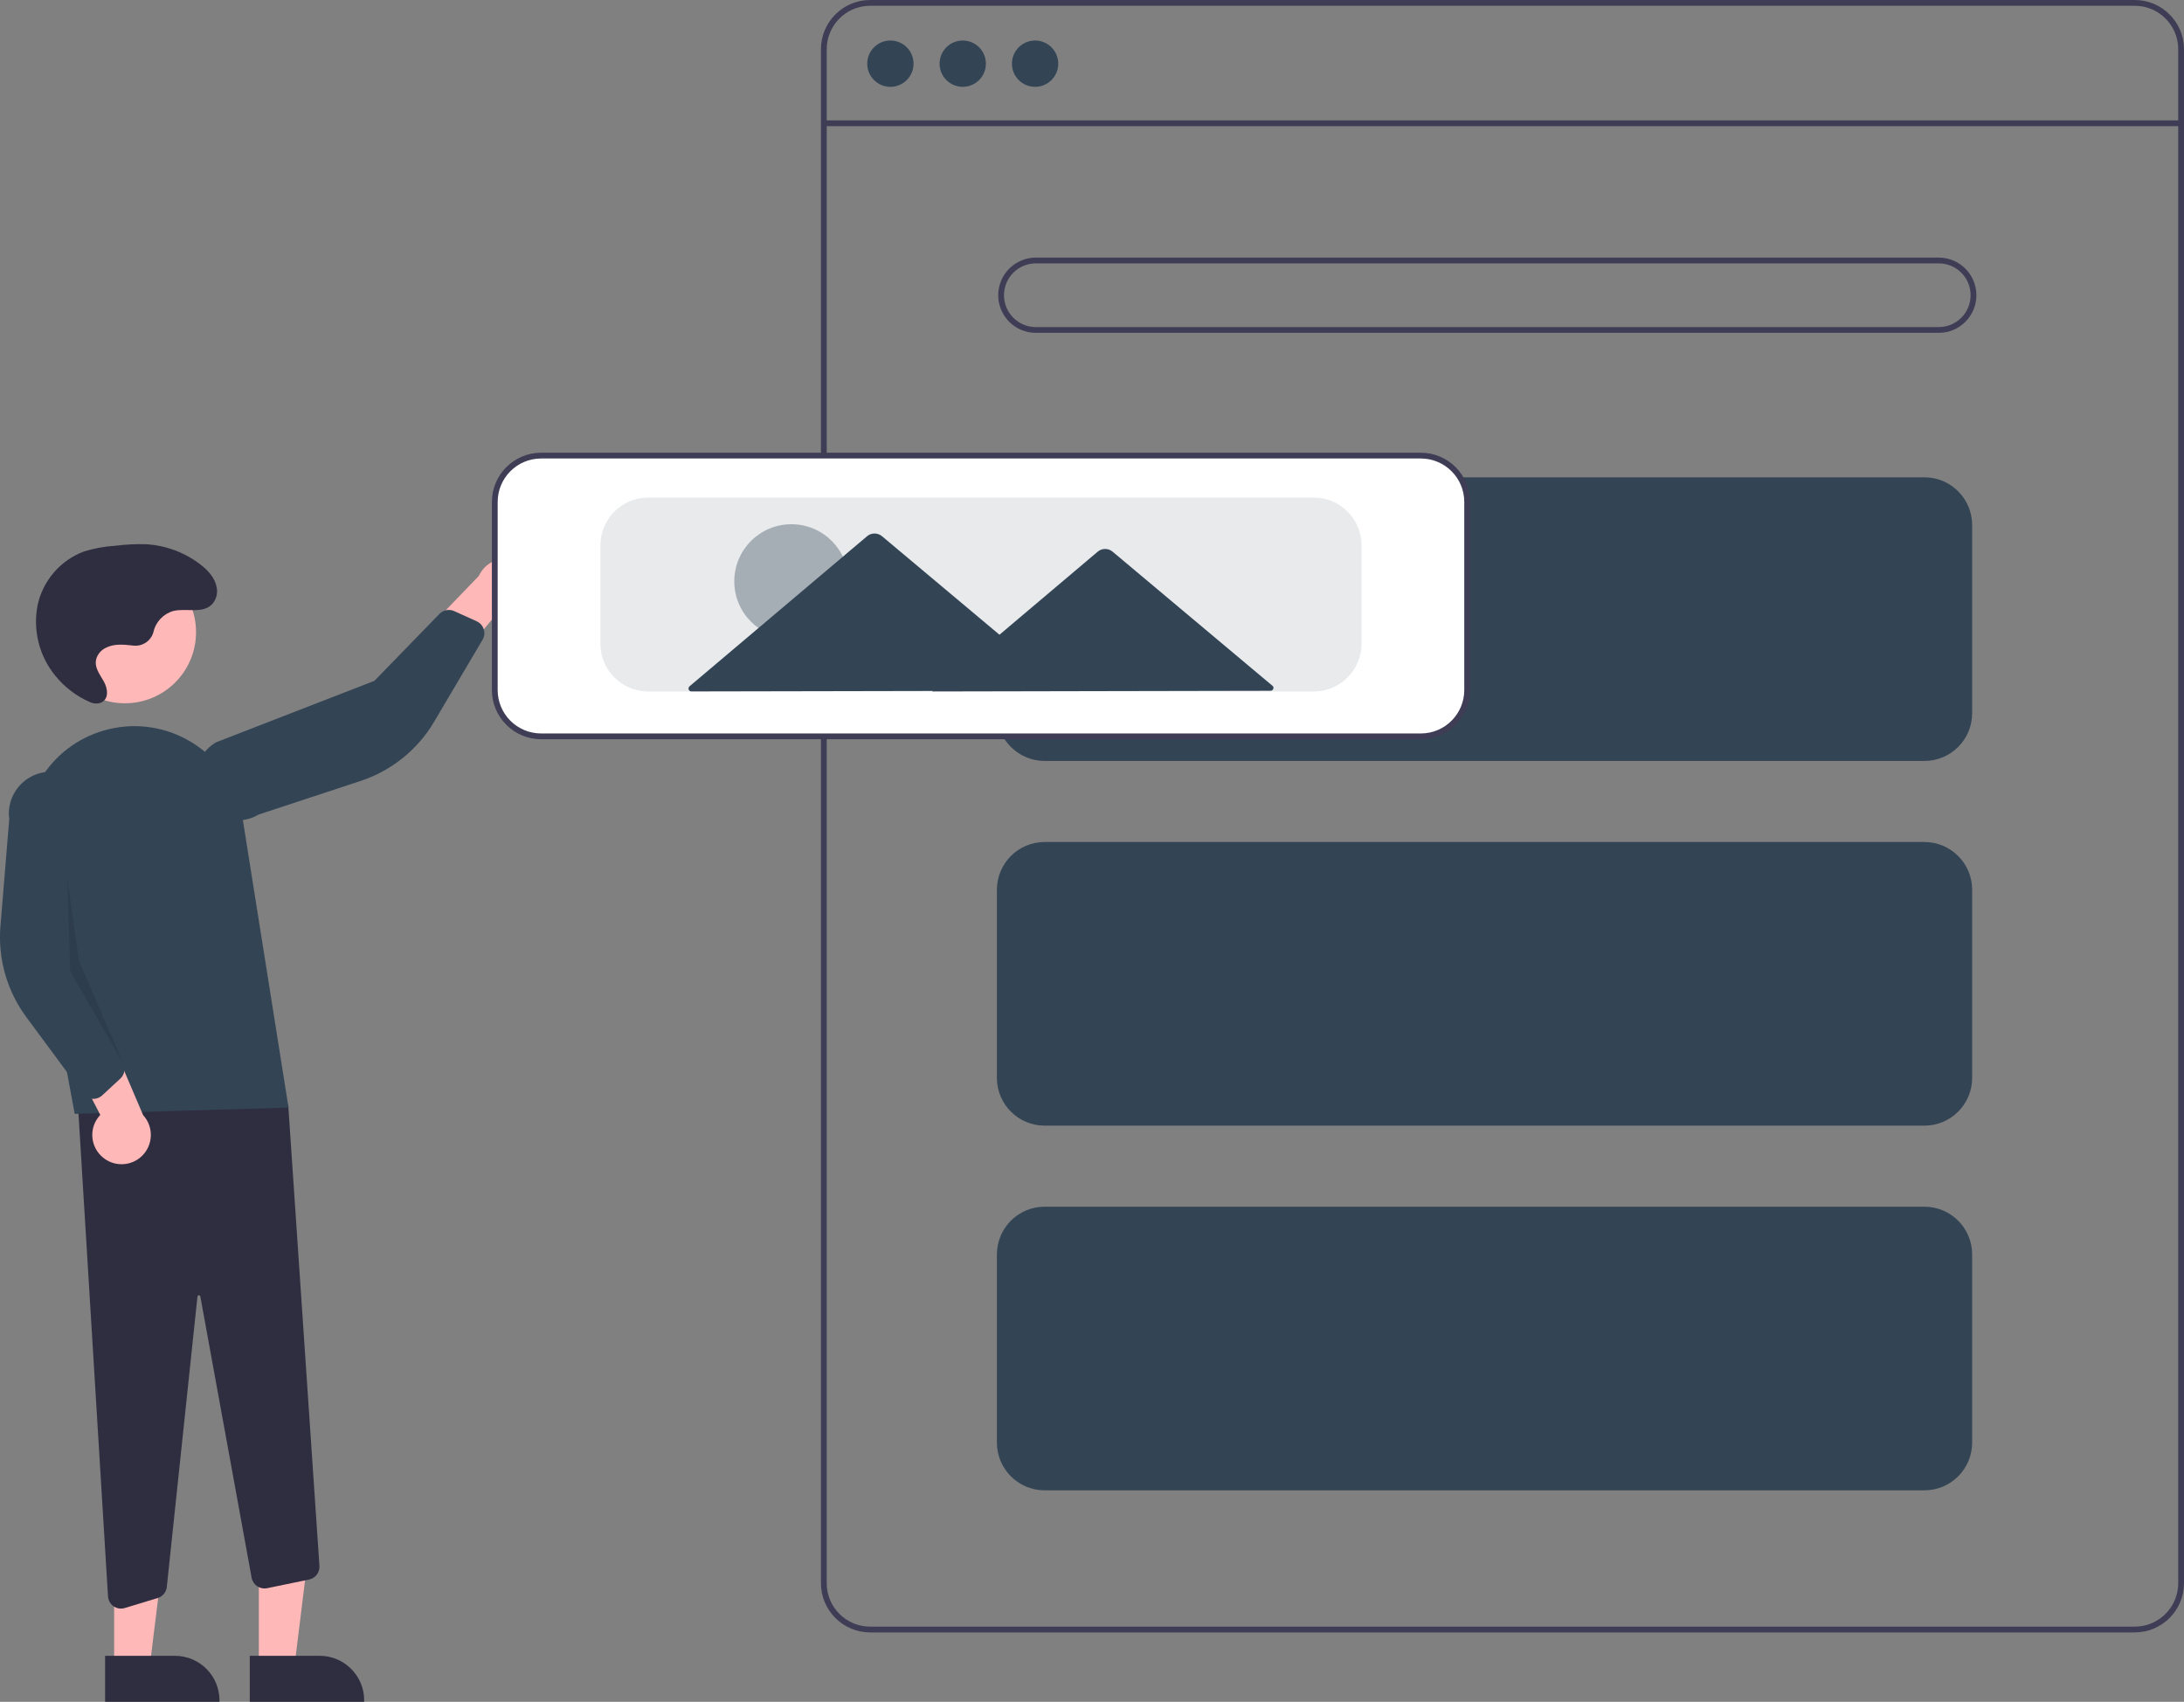 <svg xmlns="http://www.w3.org/2000/svg" id="katman_2" data-name="katman 2" viewBox="0 0 754.67 587.97"><rect x="0" y="0" width="754.67" height="587.97" fill="#808080" stroke="none"/><defs><style>      .cls-1 {        fill: #2f2e41;      }      .cls-2 {        fill: #fff;      }      .cls-3 {        fill: #3f3d56;      }      .cls-4, .cls-5, .cls-6 {        fill: #345;      }      .cls-5 {        opacity: .36;      }      .cls-7 {        fill: #ffb8b8;      }      .cls-6 {        opacity: .11;      }      .cls-8 {        isolation: isolate;        opacity: .1;      }    </style></defs><g id="katman_1" data-name="katman 1"><polygon class="cls-7" points="89.44 576.09 101.7 576.09 107.53 528.8 89.44 528.8 89.44 576.09"></polygon><path class="cls-1" d="M86.31,572.08h24.14s0,0,0,0c8.5,0,15.39,6.89,15.39,15.39h0v.5h-39.53s0-15.89,0-15.89Z"></path><polygon class="cls-7" points="39.44 576.09 51.7 576.09 57.53 528.8 39.44 528.8 39.44 576.09"></polygon><path class="cls-1" d="M36.31,572.08h24.14s0,0,0,0c8.5,0,15.39,6.89,15.39,15.39h0v.5H36.31s0-15.89,0-15.89Z"></path><path class="cls-1" d="M41.8,555.78c-2.38,0-4.34-1.86-4.48-4.23l-10.87-177.73,73.14,7.89,10.79,159.31c.15,2.24-1.38,4.25-3.58,4.71l-14.51,2.99c-2.43,.5-4.81-1.07-5.32-3.5,0-.03-.01-.07-.02-.1l-17.73-97.2c-.03-.25-.26-.43-.51-.41-.25,0-.46,.2-.48,.45l-10.59,100.33c-.19,1.8-1.44,3.31-3.17,3.83l-11.35,3.45c-.43,.13-.87,.2-1.32,.2Z"></path><circle class="cls-7" cx="43.18" cy="218.42" r="24.56"></circle><path class="cls-4" d="M25.82,384.84l-16.59-89.17c-3.61-19.12,7.91-37.86,26.6-43.26h0c20.07-5.86,41.09,5.65,46.96,25.72,.45,1.54,.8,3.1,1.05,4.68l15.86,99.85-73.87,2.18Z"></path><path class="cls-7" d="M36.4,400.52c-4.63-3.06-5.91-9.3-2.85-13.93,.33-.49,.7-.96,1.1-1.39l-16.4-31.75,18.46,1.97,12.74,29.85c3.78,4.11,3.52,10.5-.58,14.29-3.44,3.17-8.59,3.56-12.48,.97h0Z"></path><path class="cls-4" d="M31.84,379.63c-1.27-.12-2.43-.78-3.2-1.8l-19.55-26.43c-6.69-9.04-9.86-20.19-8.94-31.4l3.04-36.91c-1.09-7.93,4.46-15.24,12.39-16.33s15.24,4.46,16.33,12.39c0,0,0,.02,0,.02l-1.78,58.72,12.54,29.72c.73,1.75,.3,3.77-1.09,5.05l-6.27,5.8c-.67,.62-1.52,1.02-2.43,1.15-.35,.05-.7,.06-1.05,.02Z"></path><path class="cls-7" d="M184.62,205.04c-1.01,5.46-6.26,9.07-11.72,8.06-.58-.11-1.15-.27-1.71-.48l-22.85,27.48-5.38-17.77,22.52-23.37c2.31-5.09,8.3-7.34,13.38-5.03,4.25,1.93,6.63,6.52,5.75,11.11h0Z"></path><path class="cls-4" d="M167.16,217.39c.39,1.22,.23,2.54-.42,3.65l-16.72,28.31c-5.71,9.68-14.75,16.96-25.43,20.47l-35.18,11.59c-6.88,4.1-15.78,1.85-19.87-5.03-4.1-6.88-1.85-15.78,5.03-19.87,.01,0,.02-.01,.03-.02l54.77-21.26,22.48-23.13c1.32-1.36,3.35-1.74,5.08-.97l7.78,3.52c.83,.38,1.53,1,2.01,1.79,.18,.3,.33,.62,.43,.96Z"></path><polygon class="cls-8" points="23.26 303.59 24.26 335.59 42.68 367.6 27.3 331.93 23.26 303.59"></polygon><path class="cls-1" d="M46,223.04c3.19,.41,6.2-1.6,7.03-4.7,.79-3.52,3.47-6.32,6.95-7.27,4.51-1.03,10.01,1.09,13.31-2.32,1.43-1.58,2.02-3.75,1.58-5.84-.61-3.32-2.98-5.82-5.56-7.83-5.43-4.2-12.01-6.66-18.87-7.05-3.55-.1-7.1,.07-10.62,.53-3.69,.23-7.33,.9-10.86,1.99-8.17,3.08-14.21,10.13-16,18.68-1.63,8.54,.58,17.37,6.06,24.13,3.24,4.03,7.41,7.21,12.16,9.26,1.13,.53,2.43,.6,3.61,.18,2.96-1.18,2.47-4.84,1.13-7.28-1.44-2.61-3.66-5.15-2.5-8.33,.58-1.48,1.7-2.68,3.13-3.37,2.94-1.5,6.23-1.14,9.39-.78h.08Z"></path><path class="cls-3" d="M737.67,564H300.67c-9.38-.01-16.99-7.62-17-17V17c.01-9.38,7.62-16.99,17-17h437c9.38,.01,16.99,7.62,17,17V547c-.01,9.38-7.62,16.99-17,17ZM300.67,2c-8.28,0-14.99,6.72-15,15V547c0,8.28,6.72,14.99,15,15h437c8.28,0,14.99-6.72,15-15V17c0-8.28-6.72-14.99-15-15H300.67Z"></path><rect class="cls-3" x="284.67" y="41.59" width="469" height="2"></rect><circle class="cls-4" cx="307.67" cy="22" r="8"></circle><circle class="cls-4" cx="332.67" cy="22" r="8"></circle><circle class="cls-4" cx="357.67" cy="22" r="8"></circle><path class="cls-3" d="M669.93,115H357.93c-7.18,0-13-5.82-13-13s5.82-13,13-13h312c7.18,0,13,5.82,13,13s-5.82,13-13,13Zm-312-24c-6.08,0-11,4.92-11,11s4.92,11,11,11h312c6.08,0,11-4.92,11-11s-4.92-11-11-11H357.93Z"></path><path class="cls-4" d="M664.97,262.91H360.97c-9.11-.01-16.49-7.39-16.5-16.5v-65c.01-9.11,7.39-16.49,16.5-16.5h304c9.11,.01,16.49,7.39,16.5,16.5v65c-.01,9.11-7.39,16.49-16.5,16.5Z"></path><path class="cls-4" d="M664.97,388.91H360.97c-9.11-.01-16.49-7.39-16.5-16.5v-65c.01-9.11,7.39-16.49,16.5-16.5h304c9.11,.01,16.49,7.39,16.5,16.5v65c-.01,9.11-7.39,16.49-16.5,16.5Z"></path><path class="cls-4" d="M664.97,514.91H360.97c-9.11-.01-16.49-7.39-16.5-16.5v-65c.01-9.11,7.39-16.49,16.5-16.5h304c9.11,.01,16.49,7.39,16.5,16.5v65c-.01,9.11-7.39,16.49-16.5,16.5Z"></path><path class="cls-2" d="M490.97,254.91H186.97c-9.11-.01-16.49-7.39-16.5-16.5v-65c.01-9.11,7.39-16.49,16.5-16.5H490.97c9.11,.01,16.49,7.39,16.5,16.5v65c-.01,9.11-7.39,16.49-16.5,16.5Z"></path><path class="cls-3" d="M490.97,255.41H186.97c-9.38-.01-16.99-7.62-17-17v-65c.01-9.38,7.62-16.99,17-17H490.97c9.38,.01,16.99,7.62,17,17v65c-.01,9.38-7.62,16.99-17,17ZM186.97,158.41c-8.28,0-14.99,6.72-15,15v65c0,8.28,6.72,14.99,15,15H490.97c8.28,0,14.99-6.72,15-15v-65c0-8.28-6.72-14.99-15-15H186.97Z"></path><path class="cls-6" d="M453.97,238.91H223.97c-9.11-.01-16.49-7.39-16.5-16.5v-34c.01-9.11,7.39-16.49,16.5-16.5h230c9.11,.01,16.49,7.39,16.5,16.5v34c-.01,9.11-7.39,16.49-16.5,16.5Z"></path><circle class="cls-5" cx="273.46" cy="200.85" r="19.73"></circle><path class="cls-4" d="M439.67,236.92l-27.85-23.36-27.37-22.96c-1.49-1.25-3.67-1.25-5.15,.01l-27.28,23.06-6.66,5.63-10.05-8.43-30.54-25.61c-1.49-1.25-3.67-1.25-5.15,0l-30.44,25.73-30.92,26.13c-.42,.36-.47,.99-.12,1.41,.19,.23,.47,.36,.77,.35l63.39-.12,20.06-.04-.2,.17,59.81-.12,57.07-.11c.55,0,1-.45,1-1,0-.3-.13-.57-.36-.76Z"></path></g></svg>